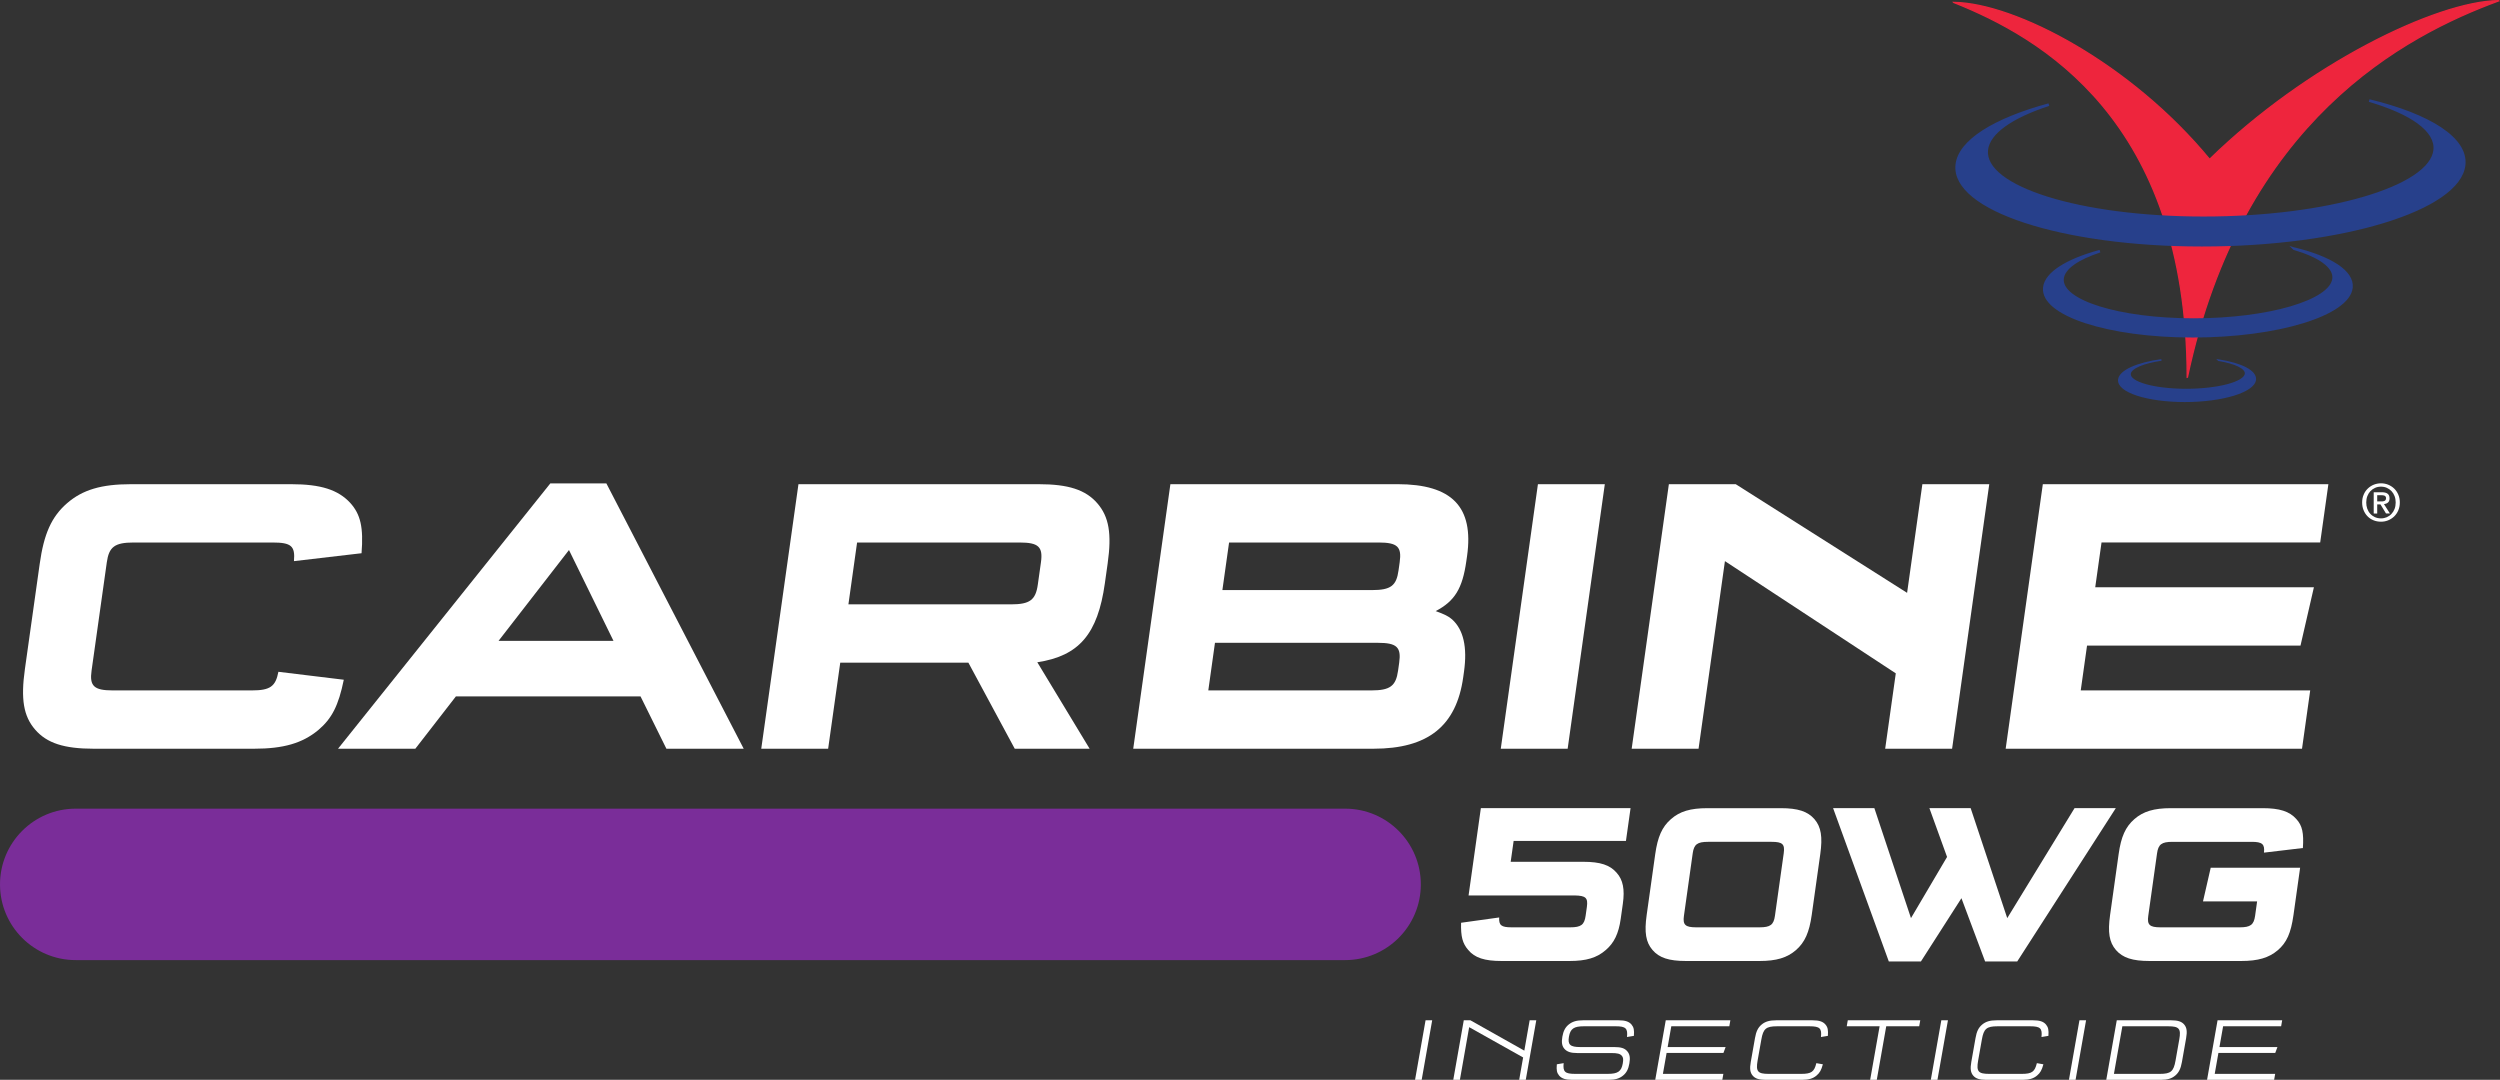 <svg height="113.27pt" viewBox="0 0 262.24 113.27" width="262.24pt" xmlns="http://www.w3.org/2000/svg" xmlns:xlink="http://www.w3.org/1999/xlink"><rect x="0" y="0" width="262.24" height="113.27" fill="#333333" stroke="none"/><clipPath id="a"><path d="m148 107h3v6.27h-3zm0 0"/></clipPath><clipPath id="b"><path d="m152 107h10v6.27h-10zm0 0"/></clipPath><clipPath id="c"><path d="m163 107h9v6.27h-9zm0 0"/></clipPath><clipPath id="d"><path d="m173 107h9v6.27h-9zm0 0"/></clipPath><clipPath id="e"><path d="m183 107h9v6.27h-9zm0 0"/></clipPath><clipPath id="f"><path d="m193 107h9v6.27h-9zm0 0"/></clipPath><clipPath id="g"><path d="m202 107h3v6.27h-3zm0 0"/></clipPath><clipPath id="h"><path d="m206 107h9v6.27h-9zm0 0"/></clipPath><clipPath id="i"><path d="m217 107h2v6.27h-2zm0 0"/></clipPath><clipPath id="j"><path d="m220 107h10v6.27h-10zm0 0"/></clipPath><clipPath id="k"><path d="m231 107h9v6.27h-9zm0 0"/></clipPath><clipPath id="l"><path d="m204 0h58.238v40h-58.238zm0 0"/></clipPath><clipPath id="m"><path d="m202 0h60.238v42h-60.238zm0 0"/></clipPath><clipPath id="n"><path d="m201 6h61.238v24h-61.238zm0 0"/></clipPath><path d="m157.258 96.238c-.043.816.215 1.035 1.297 1.035h6.156c1.133 0 1.48-.266 1.613-1.203l.133-.938c.133-.961-.125-1.18-1.273-1.203h-11.137l1.289-9.156h15.703l-.484 3.438h-11.781l-.309 2.188h7.625c1.777 0 2.789.336 3.492 1.152.664.746.863 1.73.648 3.246l-.223 1.586c-.215 1.539-.691 2.523-1.566 3.27-.93.816-2.039 1.152-3.816 1.152h-7.117c-1.781 0-2.816-.336-3.492-1.152-.602-.695-.793-1.395-.754-2.859z" fill="#fff"/><path d="m179.172 88.305c-1.133 0-1.48.266-1.613 1.203l-.922 6.562c-.133.938.145 1.203 1.273 1.203h6.66c1.133 0 1.48-.266 1.613-1.203l.922-6.562c.133-.961-.121-1.203-1.273-1.203zm10.871 7.668c-.258 1.828-.715 2.863-1.645 3.68-.934.816-2.062 1.152-3.844 1.152h-7.695c-1.801 0-2.812-.336-3.516-1.152s-.871-1.852-.613-3.68l.895-6.367c.258-1.828.715-2.863 1.648-3.68.93-.816 2.035-1.152 3.84-1.152h7.695c1.781 0 2.812.336 3.52 1.152.699.816.867 1.852.609 3.68z" fill="#fff"/><path d="m201.496 100.855h-3.367l-5.844-16.082h4.328l3.84 11.535 3.785-6.418-1.852-5.117h4.328l3.836 11.535 7.059-11.535h4.328l-10.34 16.082h-3.367l-2.484-6.637z" fill="#fff"/><path d="m237.48 89.438c.102-.891-.176-1.133-1.285-1.133h-8.316c-1.133 0-1.48.266-1.613 1.203l-.922 6.562c-.133.938.141 1.203 1.273 1.203h8.32c1.129 0 1.48-.266 1.613-1.203l.211-1.516h-5.676l.809-3.531h9.379l-.695 4.949c-.27 1.926-.723 2.91-1.648 3.703-.934.793-2.062 1.129-3.84 1.129h-9.617c-1.781 0-2.816-.336-3.52-1.152s-.871-1.852-.613-3.68l.898-6.395c.254-1.801.711-2.836 1.645-3.652.934-.816 2.062-1.152 3.84-1.152h9.621c1.777 0 2.812.336 3.52 1.129.648.695.801 1.488.699 3.051z" fill="#fff"/><path d="m141.098 100.711h-133.156c-4.387 0-7.941-3.555-7.941-7.941s3.555-7.945 7.941-7.945h133.156c4.387 0 7.941 3.559 7.941 7.945s-3.555 7.941-7.941 7.941" fill="#7a2d99"/><g fill="#fff"><path d="m36.062 71.301c-.551 2.703-1.246 4.074-2.676 5.281-1.664 1.375-3.637 1.957-6.742 1.957h-16.805c-3.109 0-4.918-.582-6.148-2-1.227-1.414-1.523-3.199-1.078-6.363l1.551-11.023c.441-3.16 1.242-4.949 2.867-6.363 1.629-1.414 3.598-2 6.707-2h16.805c3.109 0 4.918.586 6.191 1.957 1.094 1.207 1.402 2.578 1.191 5.285l-7.09.828c.137-1.578-.27-1.953-2.246-1.953h-14.574c-1.977 0-2.586.457-2.812 2.078l-1.598 11.359c-.23 1.621.254 2.078 2.227 2.078h14.578c1.934 0 2.496-.414 2.793-1.953z"/><path d="m52.297 67.223h12.055l-4.668-9.527zm-4.473 5.824-4.258 5.492h-8.109l22.27-27.832h5.879l14.406 27.832h-8.109l-2.715-5.492z"/><path d="m106.051 63.395c1.973 0 2.586-.457 2.812-2.078l.328-2.332c.227-1.621-.254-2.078-2.227-2.078h-17.059l-.91 6.488zm2.906-12.605c3.105 0 4.918.586 6.145 2 1.23 1.414 1.527 3.203 1.086 6.32l-.293 2.082c-.746 5.324-2.707 7.613-7.086 8.277l5.488 9.07h-7.855l-4.863-9.027h-13.441l-1.27 9.027h-7.016l3.902-27.75z"/><path d="m128.223 61.898h15.668c2.02 0 2.586-.457 2.812-2.082l.117-.832c.23-1.621-.211-2.078-2.227-2.078h-15.668zm-1.477 10.523h17.098c1.973 0 2.582-.457 2.809-2.078l.117-.832c.23-1.625-.254-2.082-2.227-2.082h-17.098zm27.066-13.562c-.402 2.871-1.219 4.203-3.215 5.242.918.332 1.352.543 1.727.875 1.191 1.082 1.605 2.91 1.242 5.492l-.082.582c-.719 5.117-3.699 7.488-9.41 7.488h-25.203l3.898-27.75h23.816c5.715 0 8.027 2.371 7.305 7.531z"/><path d="m164.441 78.539h-7.016l3.898-27.75h7.016z"/><path d="m178.172 78.539h-7.016l3.902-27.75h7.012l17.977 11.398 1.602-11.398h7.016l-3.898 27.75h-7.02l1.113-7.906-17.922-11.773z"/><path d="m220.441 56.906-.66 4.699h22.938l-1.406 6.117h-22.391l-.66 4.699h24.07l-.859 6.117h-31.086l3.898-27.75h29.953l-.859 6.117z"/><path d="m249.77 52.598c.066 0 .133-.004.195-.008.062-.008.117-.023.164-.047.047-.023.086-.059.113-.105.027-.043.043-.109.043-.191 0-.066-.016-.121-.047-.16-.027-.039-.066-.07-.113-.094-.047-.02-.102-.035-.156-.039-.059-.004-.113-.008-.168-.008h-.441v.652zm-.41 1.266h-.367v-2.23h.848c.266 0 .473.051.605.152.137.098.207.262.207.488 0 .203-.055.348-.168.441-.109.094-.25.148-.414.168l.625.98h-.414l-.578-.953h-.344zm1.938-1.152c0-.246-.039-.469-.117-.676-.078-.203-.188-.379-.328-.527-.141-.145-.305-.258-.492-.34-.184-.082-.387-.121-.602-.121-.219 0-.422.039-.609.121s-.355.195-.496.34c-.137.148-.25.324-.328.527-.078.207-.117.43-.117.676 0 .23.035.445.105.645.074.203.176.379.312.527.133.152.297.27.484.359.191.086.41.133.648.133.215 0 .418-.043.602-.121.188-.082.352-.195.492-.344.141-.148.25-.32.328-.523.078-.203.117-.43.117-.676zm.434 0c0 .301-.055.574-.16.824-.105.246-.25.457-.43.633-.184.176-.395.312-.633.41-.238.098-.488.145-.75.145-.289 0-.559-.051-.797-.152-.246-.102-.453-.242-.625-.422-.176-.18-.312-.395-.41-.641-.102-.246-.148-.512-.148-.797 0-.301.051-.578.16-.824.102-.25.246-.461.43-.637.18-.176.391-.312.629-.41.242-.094.496-.145.762-.145.262 0 .512.051.75.145.238.098.449.234.633.41.18.176.324.387.43.637.105.246.16.523.16.824"/></g><g clip-path="url(#a)"><path d="m149.129 113.27h-.695l1.102-6.246h.695z" fill="#fff"/></g><g clip-path="url(#b)"><path d="m153.137 113.27h-.695l1.102-6.246h.695l5.656 3.184.559-3.184h.695l-1.102 6.246h-.691l.414-2.348-5.66-3.176z" fill="#fff"/></g><g clip-path="url(#c)"><path d="m170.664 108.777c.102-.91-.137-1.125-1.191-1.125h-3.324c-1.059 0-1.426.254-1.574 1.094-.145.836.133 1.086 1.188 1.086h3.566c.723 0 1.102.125 1.371.449.254.301.32.676.215 1.266-.102.602-.305.984-.66 1.273-.387.32-.828.449-1.531.449h-3.805c-.703 0-1.105-.129-1.375-.449-.234-.281-.297-.57-.238-1.18l.715-.121c-.094.906.133 1.125 1.199 1.125h3.422c1.062 0 1.434-.254 1.582-1.098.074-.43.047-.645-.113-.812-.191-.207-.465-.273-1.086-.273h-3.562c-.703 0-1.09-.133-1.367-.449-.25-.289-.316-.672-.211-1.266.102-.598.305-.98.66-1.273.391-.316.82-.449 1.523-.449h3.707c.707 0 1.098.133 1.367.449.234.281.297.574.246 1.184z" fill="#fff"/></g><g clip-path="url(#d)"><path d="m175.312 107.652-.383 2.18h6.082l-.23.617h-5.961l-.387 2.195h6.34l-.109.625h-7.035l1.102-6.246h6.777l-.109.629z" fill="#fff"/></g><g clip-path="url(#e)"><path d="m191.211 111.641c-.164.609-.328.898-.664 1.18-.379.32-.82.449-1.527.449h-3.801c-.711 0-1.109-.129-1.375-.449-.266-.316-.32-.723-.195-1.422l.441-2.5c.121-.703.316-1.105.695-1.426.379-.316.82-.449 1.535-.449h3.801c.703 0 1.102.133 1.367.449.238.281.297.574.25 1.184l-.727.121c.102-.91-.125-1.125-1.191-1.125h-3.422c-1.141 0-1.441.254-1.637 1.375l-.398 2.238c-.195 1.125.016 1.379 1.156 1.379h3.422c1.066 0 1.371-.219 1.586-1.125z" fill="#fff"/></g><g clip-path="url(#f)"><path d="m196.867 113.27h-.695l.992-5.617h-3.449l.109-.629h7.605l-.113.629h-3.457z" fill="#fff"/></g><g clip-path="url(#g)"><path d="m203.23 113.27h-.695l1.102-6.246h.695z" fill="#fff"/></g><g clip-path="url(#h)"><path d="m214.344 111.641c-.164.609-.328.898-.664 1.18-.379.32-.824.449-1.527.449h-3.801c-.711 0-1.109-.129-1.375-.449-.266-.316-.32-.723-.195-1.422l.441-2.5c.121-.703.316-1.105.699-1.426.379-.316.816-.449 1.531-.449h3.805c.703 0 1.098.133 1.363.449.234.281.297.574.25 1.184l-.727.121c.102-.91-.125-1.125-1.191-1.125h-3.422c-1.141 0-1.441.254-1.637 1.375l-.398 2.238c-.195 1.125.016 1.379 1.156 1.379h3.422c1.066 0 1.367-.219 1.586-1.125z" fill="#fff"/></g><g clip-path="url(#i)"><path d="m217.719 113.27h-.695l1.102-6.246h.695z" fill="#fff"/></g><g clip-path="url(#j)"><path d="m221.742 112.645h4.82c1.141 0 1.441-.254 1.641-1.379l.395-2.238c.199-1.121-.012-1.375-1.156-1.375h-4.816zm6-5.621c.715 0 1.109.133 1.375.449.27.32.32.723.199 1.426l-.441 2.5c-.125.699-.32 1.105-.699 1.422-.379.32-.82.449-1.531.449h-5.707l1.102-6.246z" fill="#fff"/></g><g clip-path="url(#k)"><path d="m233.195 107.652-.383 2.18h6.082l-.23.617h-5.961l-.387 2.195h6.34l-.109.625h-7.035l1.102-6.246h6.777l-.109.629z" fill="#fff"/></g><g clip-path="url(#l)"><path d="m229.43 39.57c-.035-27.074-15.453-35.715-24.484-39.312l-.008-.008c6.5.098 18.586 6.449 26.832 16.453l.051-.031c10.16-9.906 23.727-16.508 30.25-16.605l.031.023c-9.789 3.598-26.949 12.52-32.648 39.473z" fill="#ee253d"/></g><g clip-path="url(#m)"><path d="m2294.297 736.997c-.352 270.742-154.531 357.148-244.844 393.125l-.078.078c65-.977 185.859-64.492 268.32-164.531l.508.312c101.602 99.062 237.266 165.078 302.5 166.055l.312-.234c-97.891-35.977-269.492-125.195-326.484-394.727zm0 0" fill="none" stroke="#ee253d" stroke-miterlimit="10" stroke-width="1.389" transform="matrix(.1 0 0 -.1 0 113.27)"/></g><path d="m232.727 37.781c1.75.289 2.895.82 2.832 1.426-.098.918-2.895 1.66-6.242 1.66-3.352 0-5.988-.742-5.891-1.66.062-.625 1.395-1.172 3.301-1.453-2.539.352-4.367 1.145-4.465 2.07-.129 1.25 2.965 2.262 6.914 2.262s7.258-1.012 7.387-2.262c.094-.898-1.477-1.676-3.836-2.043" fill="#27408b"/><path d="m2327.266 754.888c17.5-2.891 28.945-8.203 28.32-14.258-.977-9.18-28.945-16.602-62.422-16.602-33.516 0-59.883 7.422-58.906 16.602.625 6.25 13.945 11.719 33.008 14.531-25.391-3.516-43.672-11.445-44.648-20.703-1.289-12.5 29.648-22.617 69.141-22.617 39.492 0 72.578 10.117 73.867 22.617.938 8.984-14.766 16.758-38.359 20.43zm0 0" fill="none" stroke="#27408b" stroke-miterlimit="10" stroke-width="1.736" transform="matrix(.1 0 0 -.1 0 113.27)"/><path d="m240.637 26.082c2.676.785 4.281 1.902 4.152 3.141-.25 2.379-6.82 4.305-14.676 4.305-7.852 0-14.016-1.926-13.766-4.305.113-1.105 1.594-2.113 3.926-2.875-3.426.934-5.668 2.297-5.828 3.816-.297 2.816 6.676 5.102 15.57 5.102 8.891 0 16.344-2.285 16.637-5.102.176-1.668-2.199-3.152-6.016-4.082" fill="#27408b"/><path d="m2406.367 871.88c26.758-7.852 42.812-19.023 41.523-31.406-2.5-23.789-68.203-43.047-146.758-43.047-78.516 0-140.156 19.258-137.656 43.047 1.133 11.055 15.938 21.133 39.258 28.75-34.258-9.336-56.68-22.969-58.281-38.164-2.969-28.164 66.758-51.016 155.703-51.016 88.906 0 163.438 22.852 166.367 51.016 1.758 16.68-21.992 31.523-60.156 40.82zm0 0" fill="none" stroke="#27408b" stroke-miterlimit="10" stroke-width="2.778" transform="matrix(.1 0 0 -.1 0 113.27)"/><path d="m248.52 10.547c4.426 1.297 7.086 3.141 6.875 5.188-.414 3.93-11.27 7.117-24.246 7.117-12.977 0-23.164-3.188-22.75-7.117.191-1.828 2.645-3.496 6.516-4.758-5.676 1.543-9.391 3.801-9.652 6.316-.488 4.652 11.027 8.426 25.719 8.426 14.695 0 27.004-3.773 27.496-8.426.289-2.762-3.641-5.211-9.957-6.746" fill="#27408b"/><g clip-path="url(#n)"><path d="m2485.195 1027.231c44.258-12.969 70.859-31.406 68.75-51.875-4.141-39.297-112.695-71.172-242.461-71.172s-231.641 31.875-227.5 71.172c1.914 18.281 26.445 34.961 65.156 47.578-56.758-15.43-93.906-38.008-96.523-63.164-4.883-46.523 110.273-84.258 257.188-84.258 146.953 0 270.039 37.734 274.961 84.258 2.891 27.617-36.406 52.109-99.57 67.461zm0 0" fill="none" stroke="#27408b" stroke-miterlimit="10" stroke-width="2.778" transform="matrix(.1 0 0 -.1 0 113.27)"/></g></svg>